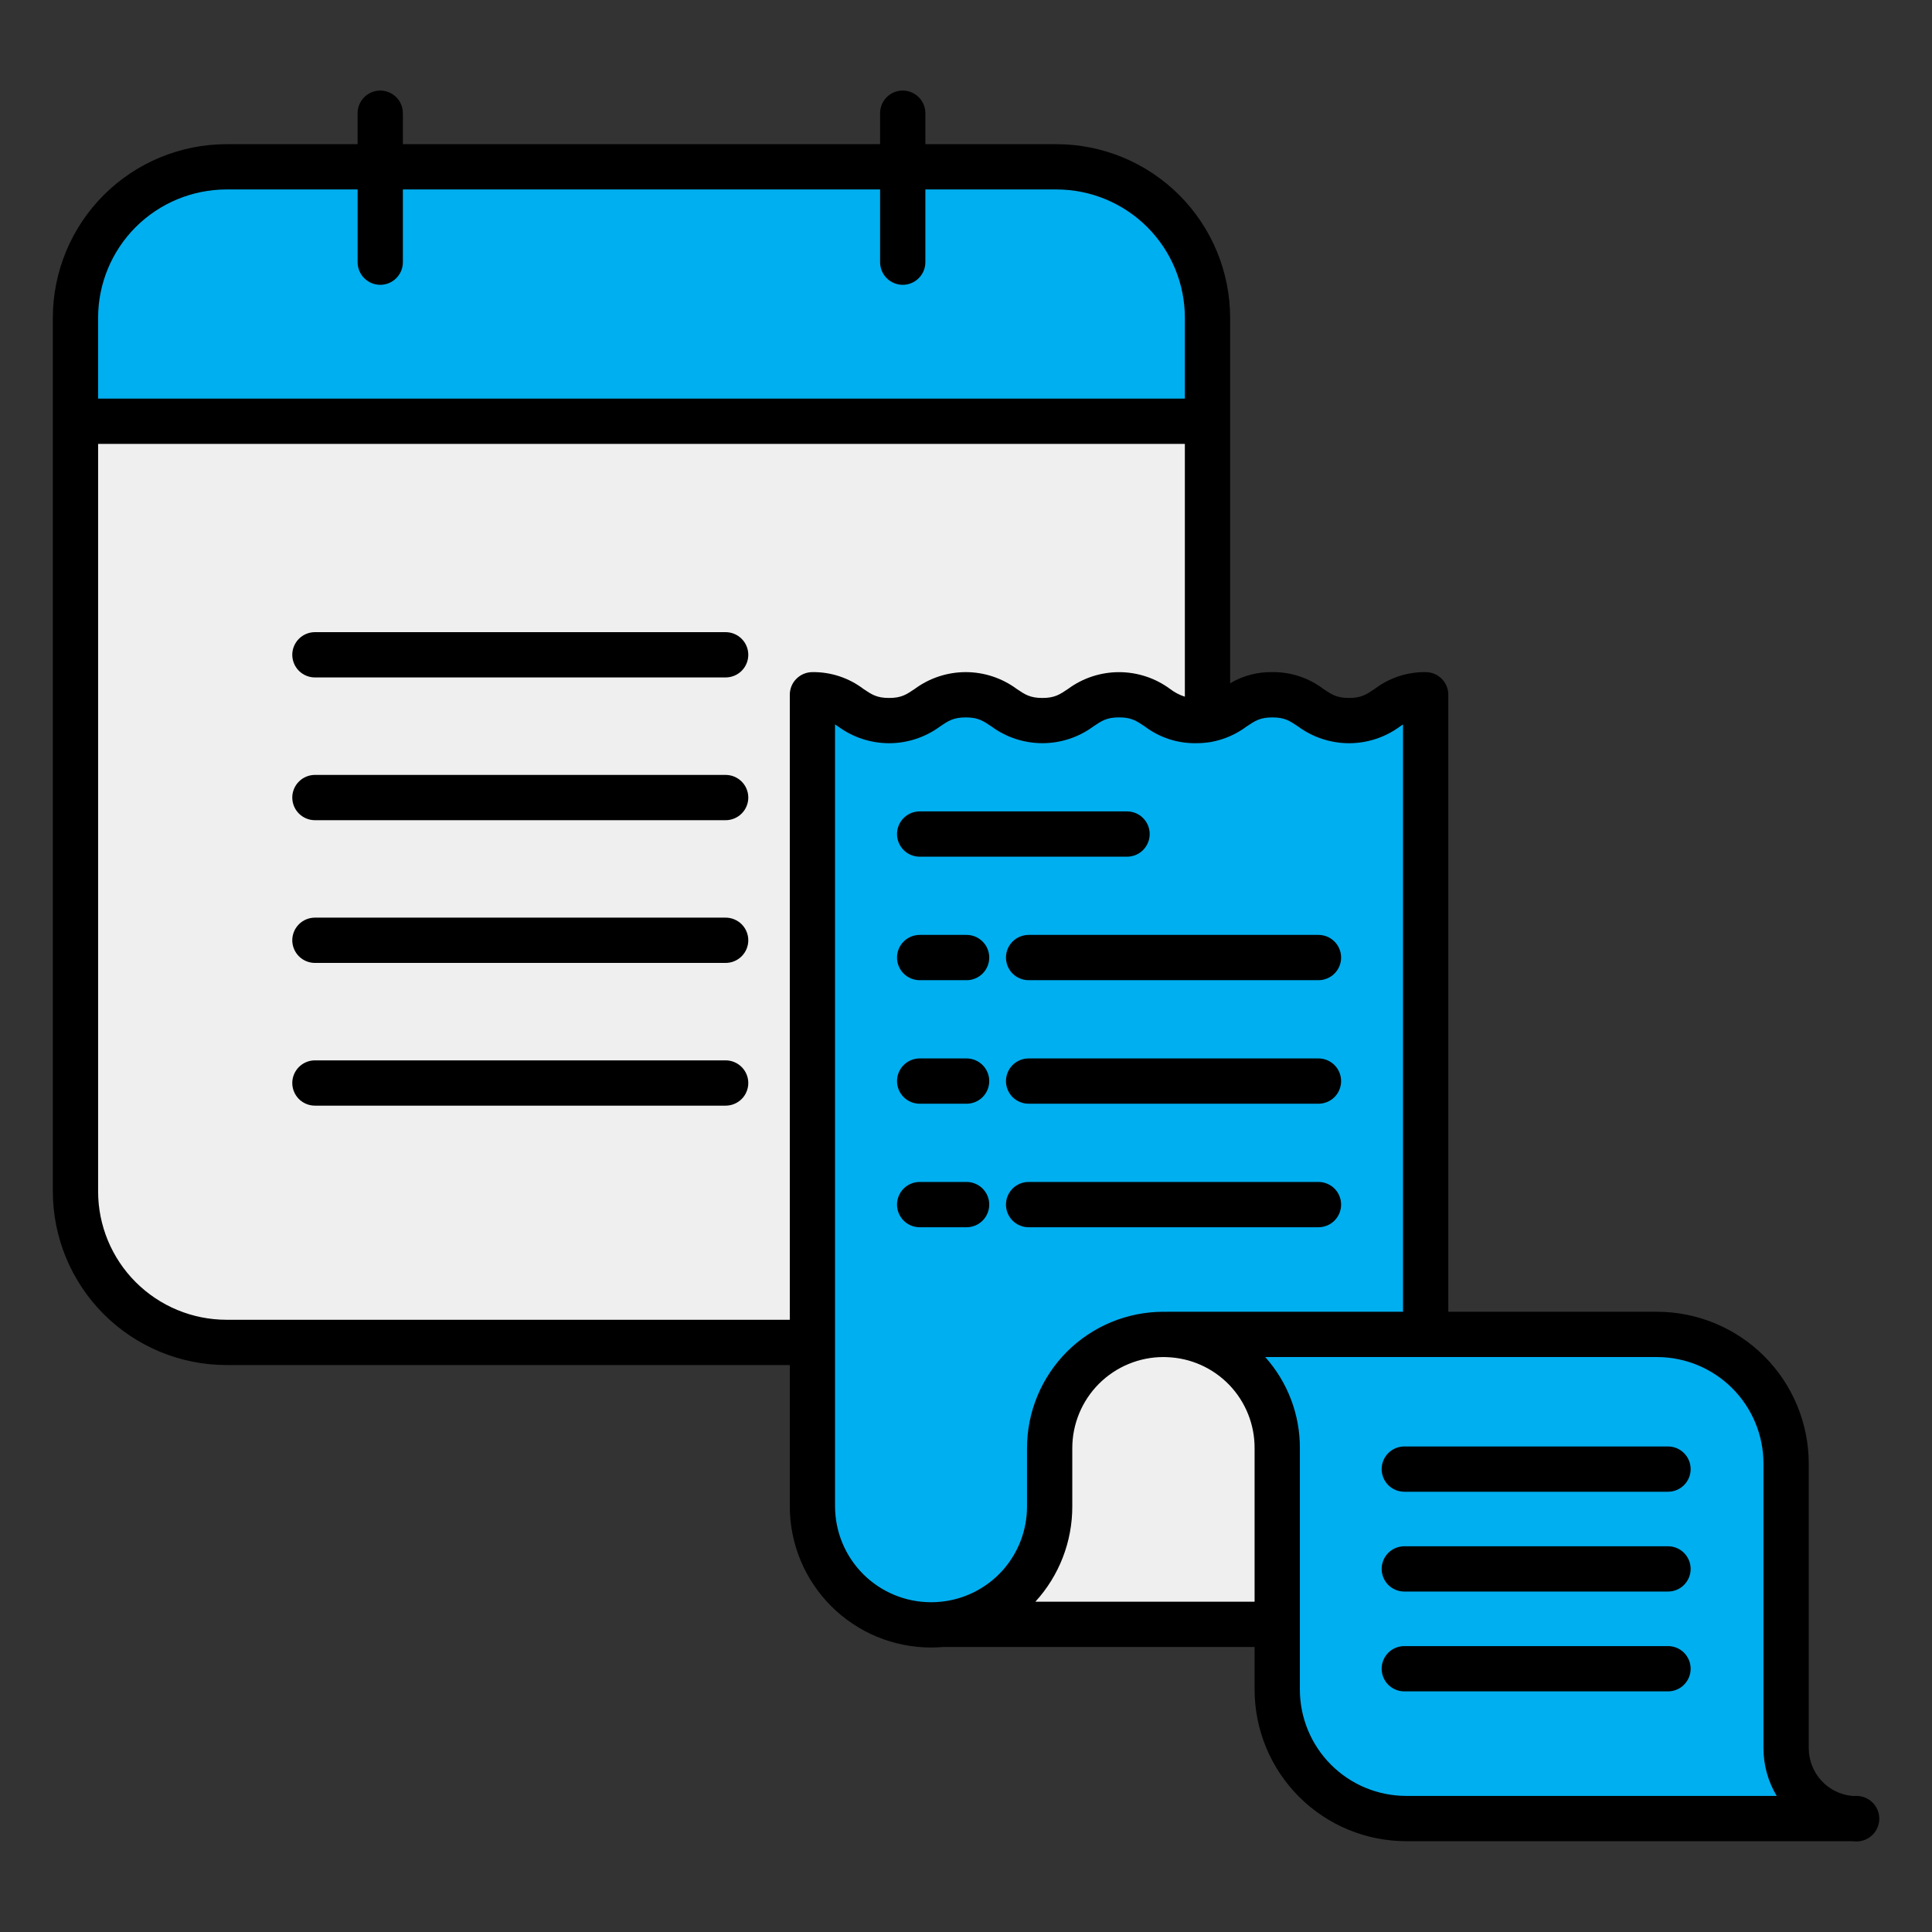 <svg width="64" height="64" viewBox="0 0 64 64" fill="none" xmlns="http://www.w3.org/2000/svg">
<rect x="0" y="0" width="64" height="64" fill="#333333" stroke="none"/>
<g clip-path="url(#clip0_1_274)">
<path d="M61.321 60.242H46.586C46.025 60.242 45.468 60.132 44.95 59.917C44.431 59.702 43.959 59.387 43.562 58.99C43.165 58.592 42.85 58.121 42.635 57.602C42.42 57.083 42.31 56.527 42.31 55.965V47.972C42.31 46.996 41.931 46.058 41.253 45.355C40.574 44.653 39.65 44.241 38.674 44.208V44.204H54.891C56.026 44.204 57.113 44.655 57.915 45.457C58.717 46.259 59.168 47.347 59.167 48.481V57.917C59.167 58.505 59.389 59.071 59.788 59.502C60.188 59.933 60.735 60.198 61.321 60.242Z" fill="#00AFF0"/>
<path d="M47.227 23.015V44.204H38.674V44.208C38.63 44.205 38.585 44.204 38.54 44.204C38.045 44.204 37.555 44.301 37.098 44.491C36.64 44.68 36.225 44.958 35.875 45.307C35.525 45.657 35.247 46.073 35.058 46.53C34.869 46.987 34.771 47.478 34.771 47.972V49.898C34.771 50.87 34.41 51.808 33.758 52.531C33.107 53.252 32.21 53.707 31.242 53.806C31.11 53.82 30.976 53.827 30.843 53.826C29.8 53.826 28.801 53.412 28.064 52.675C27.327 51.939 26.913 50.94 26.913 49.898V23.015C28.183 23.015 28.183 23.87 29.453 23.87C30.723 23.87 30.721 23.015 31.991 23.015C33.261 23.015 33.26 23.87 34.53 23.87C35.8 23.87 35.8 23.015 37.07 23.015C38.34 23.015 38.339 23.87 39.609 23.87C39.74 23.871 39.871 23.86 40 23.839C40.895 23.685 41.025 23.015 42.149 23.015C43.419 23.015 43.419 23.87 44.689 23.87C45.959 23.87 45.958 23.015 47.227 23.015Z" fill="#00AFF0"/>
<path d="M42.31 47.972V53.809H31.242V53.806C32.21 53.707 33.107 53.252 33.758 52.53C34.41 51.808 34.771 50.87 34.771 49.898V47.972C34.771 47.478 34.869 46.987 35.058 46.53C35.247 46.073 35.525 45.657 35.875 45.307C36.225 44.958 36.641 44.68 37.098 44.491C37.555 44.301 38.045 44.204 38.54 44.204C38.585 44.204 38.63 44.205 38.674 44.208C39.65 44.241 40.574 44.653 41.253 45.355C41.931 46.058 42.31 46.996 42.31 47.972Z" fill="#EFEFEF"/>
<path d="M40 23.837V23.839C39.871 23.86 39.74 23.871 39.609 23.87C38.339 23.87 38.339 23.015 37.07 23.015C35.801 23.015 35.8 23.87 34.53 23.87C33.26 23.87 33.26 23.015 31.991 23.015C30.723 23.015 30.721 23.87 29.453 23.87C28.184 23.87 28.183 23.015 26.913 23.015V44.469H7.5C6.174 44.469 4.902 43.942 3.964 43.004C3.027 42.067 2.5 40.795 2.5 39.469V13.954H40V23.837Z" fill="#EFEFEF"/>
<path d="M29.904 5.526H35C36.326 5.526 37.598 6.053 38.535 6.991C39.473 7.928 40 9.2 40 10.526V13.954H2.5V10.526C2.5 9.2 3.027 7.928 3.964 6.991C4.902 6.053 6.174 5.526 7.5 5.526H29.904Z" fill="#00AFF0"/>
<path d="M7.5 45.219H26.163V49.898C26.163 51.139 26.656 52.328 27.534 53.206C28.411 54.083 29.602 54.576 30.843 54.576C30.979 54.576 31.111 54.569 31.238 54.559H41.56V55.965C41.56 56.625 41.69 57.279 41.942 57.889C42.195 58.499 42.565 59.053 43.032 59.52C43.498 59.987 44.053 60.357 44.663 60.61C45.272 60.862 45.926 60.992 46.586 60.992H61.322C61.381 60.996 61.44 61 61.5 61C61.7 61 61.892 60.92 62.033 60.779C62.174 60.638 62.254 60.446 62.254 60.246C62.254 60.046 62.174 59.855 62.033 59.713C61.892 59.572 61.7 59.492 61.5 59.492H61.36C60.967 59.457 60.601 59.276 60.334 58.984C60.067 58.693 59.919 58.312 59.917 57.917V48.481C59.916 47.148 59.386 45.871 58.444 44.928C57.502 43.986 56.224 43.455 54.891 43.454H47.977V23.015C47.977 22.816 47.898 22.625 47.758 22.485C47.617 22.344 47.426 22.265 47.227 22.265C46.618 22.257 46.024 22.453 45.538 22.821C45.261 23.007 45.094 23.121 44.688 23.121C44.283 23.121 44.115 23.008 43.837 22.821C43.352 22.453 42.758 22.257 42.148 22.265C41.657 22.255 41.172 22.383 40.75 22.634V10.526C40.748 9.002 40.142 7.54 39.064 6.462C37.986 5.384 36.525 4.778 35 4.776H30.654V3.75C30.654 3.551 30.575 3.36 30.434 3.22C30.293 3.079 30.103 3 29.904 3C29.705 3 29.514 3.079 29.373 3.22C29.233 3.36 29.154 3.551 29.154 3.75V4.776H13.346V3.75C13.346 3.551 13.267 3.36 13.127 3.22C12.986 3.079 12.795 3 12.596 3C12.397 3 12.207 3.079 12.066 3.22C11.925 3.36 11.846 3.551 11.846 3.75V4.776H7.5C5.976 4.778 4.514 5.384 3.436 6.462C2.358 7.54 1.752 9.002 1.75 10.526V39.469C1.752 40.993 2.358 42.455 3.436 43.533C4.514 44.611 5.976 45.217 7.5 45.219ZM34.298 53.059C35.088 52.195 35.524 51.067 35.521 49.898V47.972C35.521 47.576 35.599 47.184 35.751 46.817C35.903 46.451 36.125 46.118 36.405 45.838C36.686 45.558 37.019 45.335 37.385 45.184C37.751 45.032 38.144 44.954 38.54 44.954C38.571 44.954 38.601 44.955 38.631 44.956L38.648 44.957C39.431 44.981 40.173 45.31 40.717 45.873C41.261 46.436 41.563 47.19 41.56 47.972V53.059H34.298ZM58.417 48.481V57.917C58.418 58.472 58.569 59.017 58.855 59.492H46.586C46.123 59.492 45.664 59.401 45.236 59.224C44.809 59.047 44.42 58.787 44.092 58.459C43.765 58.132 43.505 57.743 43.328 57.315C43.151 56.887 43.06 56.428 43.06 55.965V47.972C43.064 46.859 42.655 45.784 41.912 44.954H54.891C55.826 44.955 56.723 45.327 57.384 45.988C58.045 46.65 58.417 47.546 58.417 48.481ZM42.149 23.765C42.555 23.765 42.722 23.878 43 24.065C43.489 24.426 44.081 24.62 44.688 24.62C45.296 24.62 45.887 24.426 46.376 24.065C46.412 24.041 46.445 24.019 46.477 23.997V43.454H38.674C38.658 43.454 38.643 43.455 38.627 43.456C38.598 43.455 38.569 43.454 38.54 43.454C37.946 43.454 37.359 43.571 36.81 43.798C36.262 44.025 35.764 44.358 35.344 44.777C34.925 45.197 34.592 45.695 34.365 46.243C34.138 46.791 34.021 47.379 34.021 47.972V49.898C34.023 50.685 33.732 51.446 33.204 52.031C32.675 52.615 31.948 52.982 31.164 53.06C31.057 53.071 30.95 53.076 30.842 53.076C29.999 53.076 29.191 52.741 28.594 52.145C27.998 51.549 27.663 50.74 27.662 49.897V23.997C27.695 24.018 27.728 24.041 27.763 24.065C28.252 24.425 28.844 24.62 29.452 24.62C30.059 24.62 30.651 24.425 31.14 24.065C31.417 23.877 31.585 23.765 31.991 23.765C32.397 23.765 32.563 23.877 32.841 24.064C33.33 24.425 33.922 24.619 34.53 24.619C35.138 24.619 35.73 24.425 36.219 24.064C36.496 23.877 36.664 23.764 37.07 23.764C37.476 23.764 37.642 23.877 37.92 24.063C38.406 24.431 39 24.627 39.609 24.619C39.783 24.62 39.956 24.606 40.127 24.577C40.552 24.498 40.952 24.323 41.298 24.064C41.575 23.878 41.743 23.765 42.149 23.765ZM7.5 6.276H11.846V8.685C11.846 8.884 11.925 9.075 12.066 9.215C12.207 9.356 12.397 9.435 12.596 9.435C12.795 9.435 12.986 9.356 13.127 9.215C13.267 9.075 13.346 8.884 13.346 8.685V6.276H29.154V8.685C29.154 8.884 29.233 9.075 29.373 9.215C29.514 9.356 29.705 9.435 29.904 9.435C30.103 9.435 30.293 9.356 30.434 9.215C30.575 9.075 30.654 8.884 30.654 8.685V6.276H35C36.127 6.278 37.207 6.726 38.004 7.522C38.801 8.319 39.249 9.399 39.25 10.526V13.204H3.25V10.526C3.251 9.399 3.699 8.319 4.496 7.522C5.293 6.726 6.373 6.278 7.5 6.276ZM3.25 14.704H39.25V23.079C39.072 23.022 38.906 22.935 38.758 22.821C38.269 22.46 37.677 22.266 37.069 22.266C36.462 22.266 35.87 22.46 35.381 22.821C35.104 23.008 34.936 23.121 34.53 23.121C34.124 23.121 33.956 23.008 33.679 22.821C33.19 22.46 32.598 22.265 31.991 22.265C31.383 22.265 30.791 22.46 30.302 22.821C30.025 23.008 29.858 23.121 29.452 23.121C29.047 23.121 28.878 23.008 28.601 22.821C28.116 22.453 27.521 22.257 26.913 22.265C26.714 22.265 26.523 22.344 26.382 22.485C26.241 22.625 26.163 22.816 26.163 23.015V43.719H7.5C6.373 43.718 5.293 43.269 4.496 42.473C3.699 41.676 3.251 40.596 3.25 39.469V14.704Z" fill="black"/>
<path d="M10.432 27.17H24.038C24.236 27.17 24.427 27.091 24.568 26.95C24.709 26.81 24.788 26.619 24.788 26.42C24.788 26.221 24.709 26.03 24.568 25.89C24.427 25.749 24.236 25.67 24.038 25.67H10.432C10.234 25.67 10.043 25.749 9.902 25.89C9.762 26.03 9.682 26.221 9.682 26.42C9.682 26.619 9.762 26.81 9.902 26.95C10.043 27.091 10.234 27.17 10.432 27.17ZM10.432 36.626H24.038C24.236 36.626 24.427 36.547 24.568 36.407C24.709 36.266 24.788 36.075 24.788 35.876C24.788 35.677 24.709 35.487 24.568 35.346C24.427 35.205 24.236 35.126 24.038 35.126H10.432C10.234 35.126 10.043 35.205 9.902 35.346C9.762 35.487 9.682 35.677 9.682 35.876C9.682 36.075 9.762 36.266 9.902 36.407C10.043 36.547 10.234 36.626 10.432 36.626ZM10.432 31.898H24.038C24.236 31.898 24.427 31.819 24.568 31.678C24.709 31.537 24.788 31.346 24.788 31.148C24.788 30.949 24.709 30.758 24.568 30.617C24.427 30.477 24.236 30.398 24.038 30.398H10.432C10.234 30.398 10.043 30.477 9.902 30.617C9.762 30.758 9.682 30.949 9.682 31.148C9.682 31.346 9.762 31.537 9.902 31.678C10.043 31.819 10.234 31.898 10.432 31.898ZM10.432 22.441H24.038C24.236 22.441 24.427 22.362 24.568 22.222C24.709 22.081 24.788 21.89 24.788 21.691C24.788 21.492 24.709 21.302 24.568 21.161C24.427 21.02 24.236 20.941 24.038 20.941H10.432C10.234 20.941 10.043 21.02 9.902 21.161C9.762 21.302 9.682 21.492 9.682 21.691C9.682 21.89 9.762 22.081 9.902 22.222C10.043 22.362 10.234 22.441 10.432 22.441ZM33.324 31.72C33.324 31.919 33.403 32.11 33.543 32.25C33.684 32.391 33.875 32.47 34.074 32.47H43.676C43.875 32.47 44.066 32.391 44.207 32.25C44.347 32.11 44.426 31.919 44.426 31.72C44.426 31.521 44.347 31.33 44.207 31.19C44.066 31.049 43.875 30.97 43.676 30.97H34.074C33.875 30.97 33.684 31.049 33.543 31.19C33.403 31.33 33.324 31.521 33.324 31.72ZM32.02 30.97H30.465C30.266 30.97 30.075 31.049 29.935 31.19C29.794 31.33 29.715 31.521 29.715 31.72C29.715 31.919 29.794 32.11 29.935 32.25C30.075 32.391 30.266 32.47 30.465 32.47H32.02C32.219 32.47 32.41 32.391 32.55 32.25C32.691 32.11 32.77 31.919 32.77 31.72C32.77 31.521 32.691 31.33 32.55 31.19C32.41 31.049 32.219 30.97 32.02 30.97ZM43.676 35.062H34.074C33.875 35.062 33.684 35.142 33.543 35.282C33.403 35.423 33.324 35.614 33.324 35.812C33.324 36.011 33.403 36.202 33.543 36.343C33.684 36.483 33.875 36.562 34.074 36.562H43.676C43.875 36.562 44.066 36.483 44.207 36.343C44.347 36.202 44.426 36.011 44.426 35.812C44.426 35.614 44.347 35.423 44.207 35.282C44.066 35.142 43.875 35.062 43.676 35.062ZM32.02 35.062H30.465C30.266 35.062 30.075 35.142 29.935 35.282C29.794 35.423 29.715 35.614 29.715 35.812C29.715 36.011 29.794 36.202 29.935 36.343C30.075 36.483 30.266 36.562 30.465 36.562H32.02C32.219 36.562 32.41 36.483 32.55 36.343C32.691 36.202 32.77 36.011 32.77 35.812C32.77 35.614 32.691 35.423 32.55 35.282C32.41 35.142 32.219 35.062 32.02 35.062ZM43.676 39.154H34.074C33.875 39.154 33.684 39.233 33.543 39.373C33.403 39.514 33.324 39.705 33.324 39.904C33.324 40.103 33.403 40.293 33.543 40.434C33.684 40.575 33.875 40.654 34.074 40.654H43.676C43.875 40.654 44.066 40.575 44.207 40.434C44.347 40.293 44.426 40.103 44.426 39.904C44.426 39.705 44.347 39.514 44.207 39.373C44.066 39.233 43.875 39.154 43.676 39.154ZM32.02 39.154H30.465C30.266 39.154 30.075 39.233 29.935 39.373C29.794 39.514 29.715 39.705 29.715 39.904C29.715 40.103 29.794 40.293 29.935 40.434C30.075 40.575 30.266 40.654 30.465 40.654H32.02C32.219 40.654 32.41 40.575 32.55 40.434C32.691 40.293 32.77 40.103 32.77 39.904C32.77 39.705 32.691 39.514 32.55 39.373C32.41 39.233 32.219 39.154 32.02 39.154ZM38.085 27.629C38.085 27.43 38.006 27.239 37.865 27.098C37.725 26.958 37.534 26.879 37.335 26.879H30.465C30.266 26.879 30.075 26.958 29.935 27.098C29.794 27.239 29.715 27.43 29.715 27.629C29.715 27.828 29.794 28.018 29.935 28.159C30.075 28.3 30.266 28.379 30.465 28.379H37.335C37.534 28.379 37.725 28.3 37.865 28.159C38.006 28.018 38.085 27.828 38.085 27.629ZM46.519 56.029H55.255C55.454 56.029 55.645 55.95 55.785 55.809C55.926 55.668 56.005 55.478 56.005 55.279C56.005 55.08 55.926 54.889 55.785 54.748C55.645 54.608 55.454 54.529 55.255 54.529H46.519C46.32 54.529 46.129 54.608 45.988 54.748C45.848 54.889 45.769 55.08 45.769 55.279C45.769 55.478 45.848 55.668 45.988 55.809C46.129 55.95 46.32 56.029 46.519 56.029ZM46.519 52.722H55.255C55.454 52.722 55.645 52.644 55.785 52.503C55.926 52.362 56.005 52.171 56.005 51.972C56.005 51.774 55.926 51.583 55.785 51.442C55.645 51.301 55.454 51.222 55.255 51.222H46.519C46.32 51.222 46.129 51.301 45.988 51.442C45.848 51.583 45.769 51.774 45.769 51.972C45.769 52.171 45.848 52.362 45.988 52.503C46.129 52.644 46.32 52.722 46.519 52.722ZM46.519 49.416H55.255C55.454 49.416 55.645 49.337 55.785 49.197C55.926 49.056 56.005 48.865 56.005 48.666C56.005 48.467 55.926 48.277 55.785 48.136C55.645 47.995 55.454 47.916 55.255 47.916H46.519C46.32 47.916 46.129 47.995 45.988 48.136C45.848 48.277 45.769 48.467 45.769 48.666C45.769 48.865 45.848 49.056 45.988 49.197C46.129 49.337 46.32 49.416 46.519 49.416Z" fill="black"/>
</g>
<defs>
<clipPath id="clip0_1_274">
<rect width="64" height="64" fill="white"/>
</clipPath>
</defs>
</svg>
